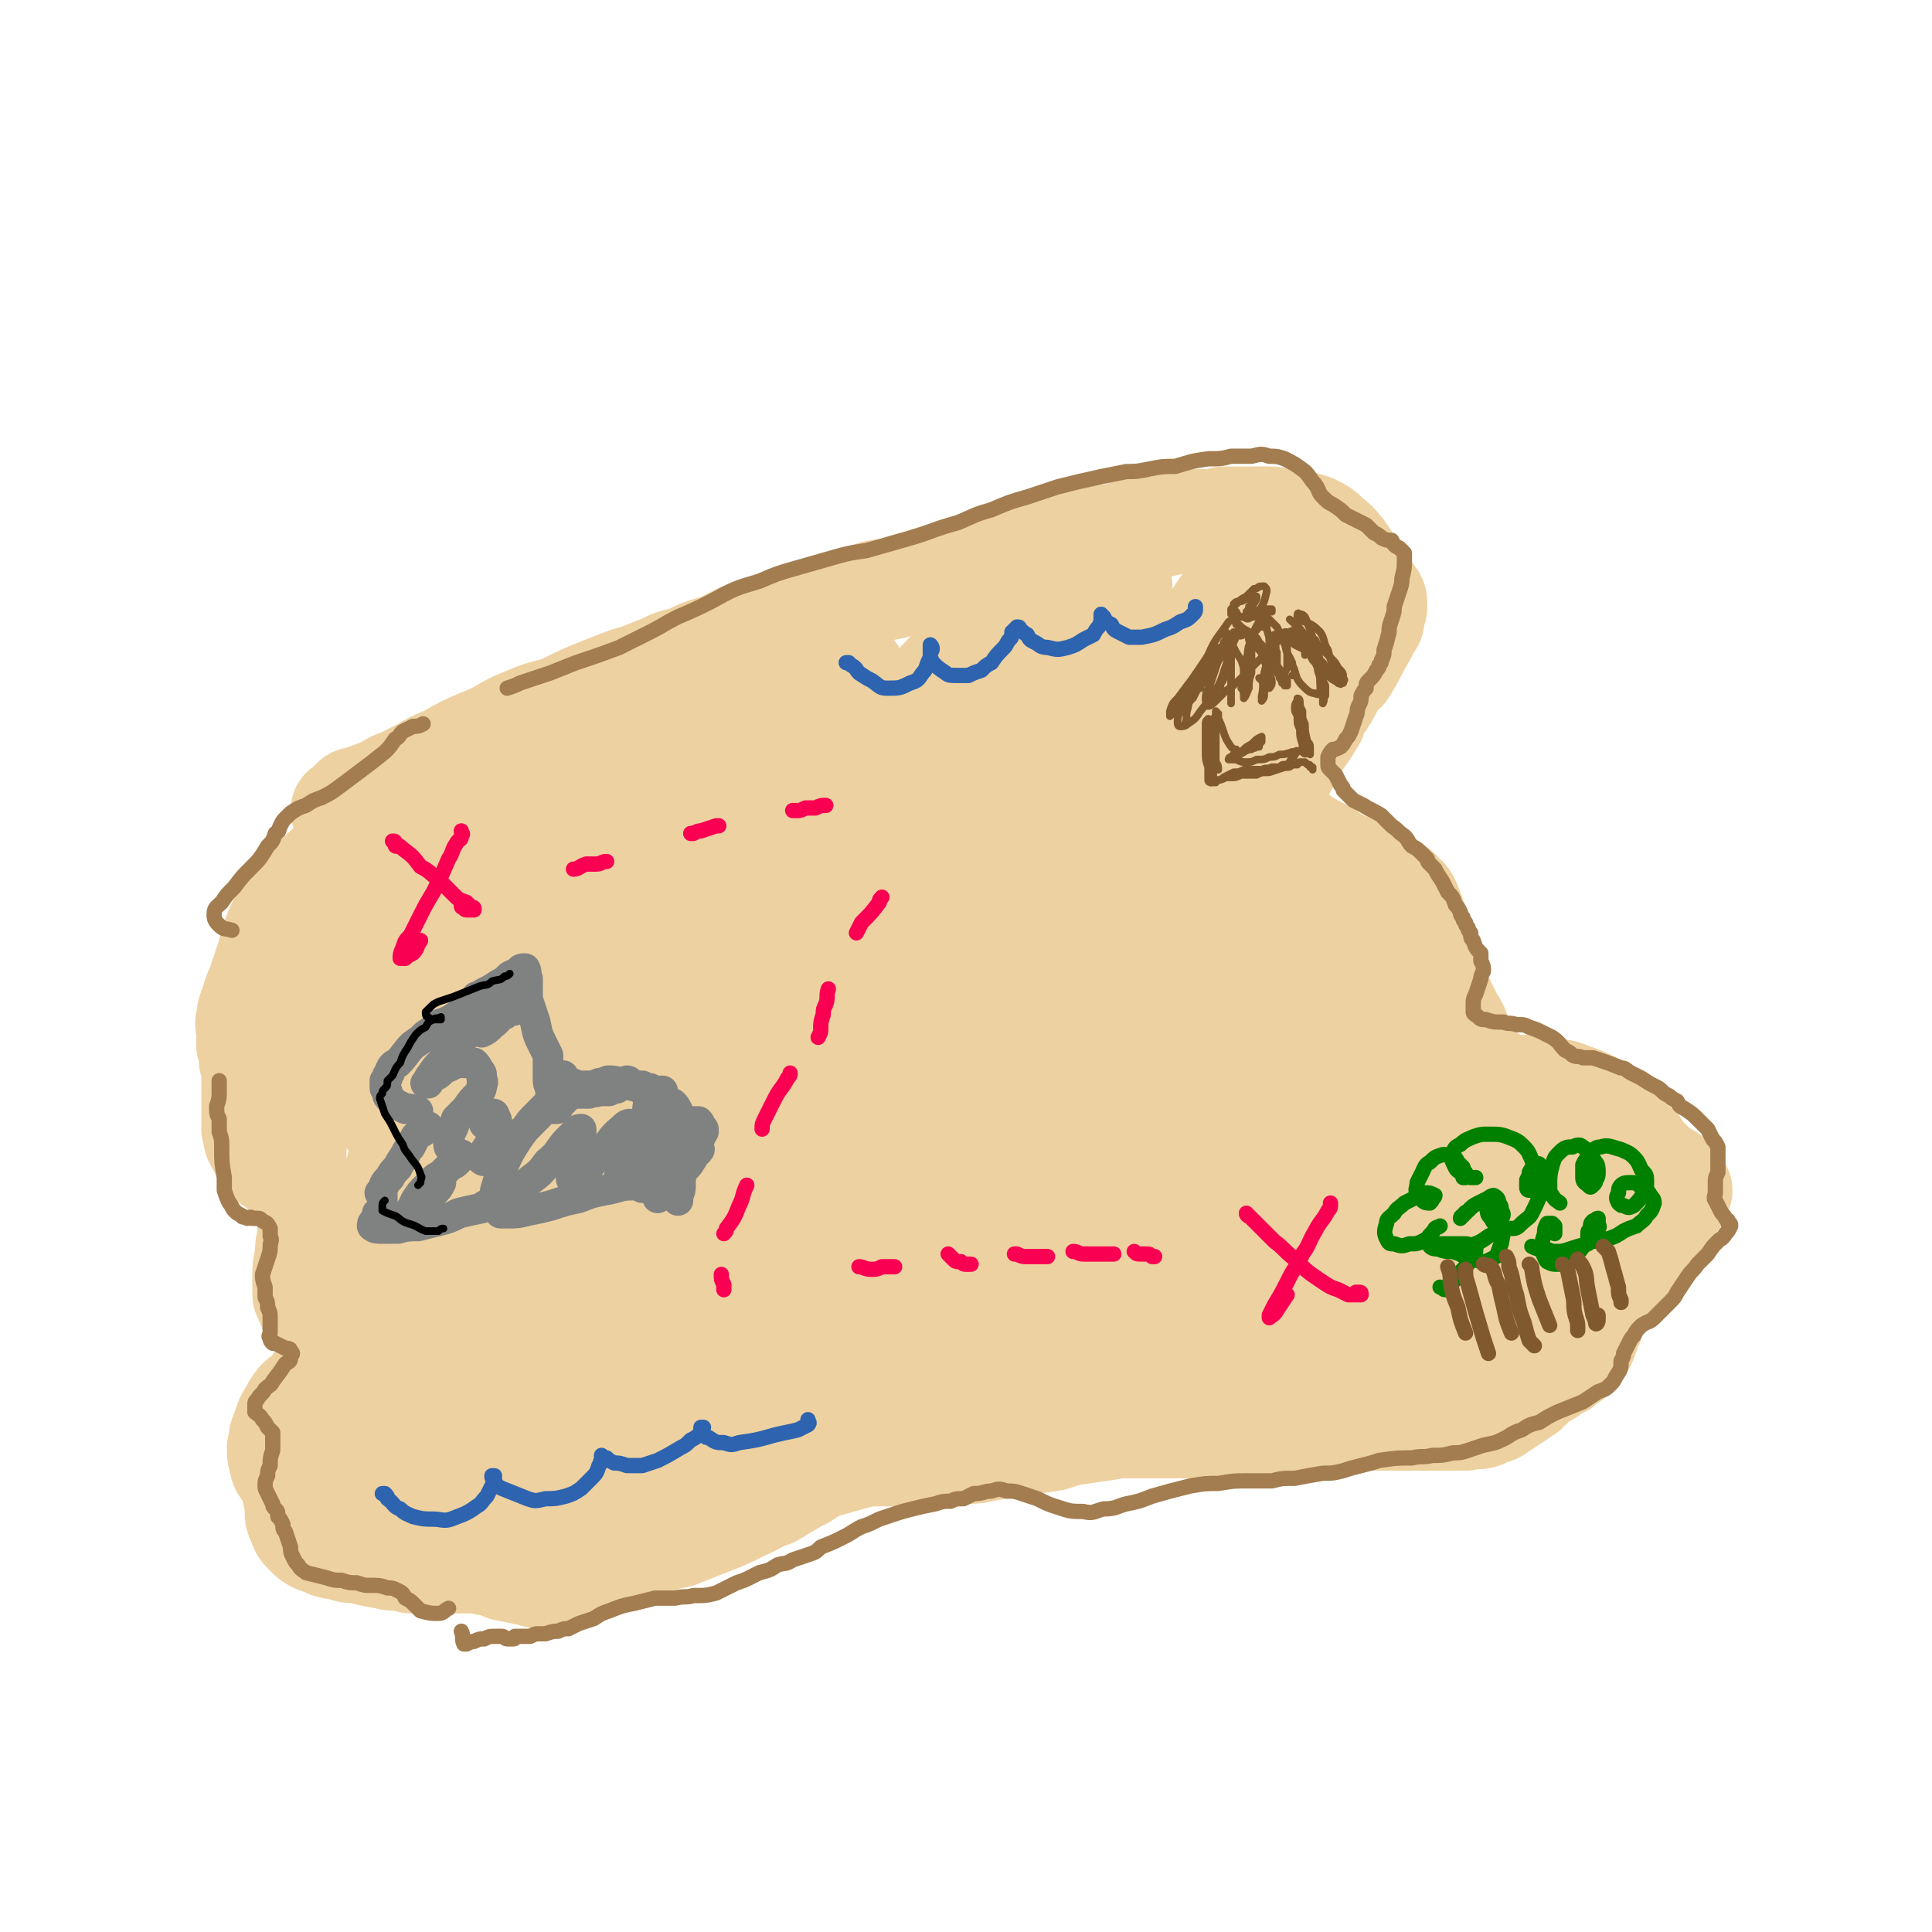 <svg viewBox='0 0 758 758' version='1.1' xmlns='http://www.w3.org/2000/svg' xmlns:xlink='http://www.w3.org/1999/xlink'><g fill='none' stroke='rgb(238,209,160)' stroke-width='40' stroke-linecap='round' stroke-linejoin='round'><path d='M138,319c0,0 0,0 0,0 0,0 0,0 0,0 -1,0 -1,1 -2,1 -1,0 -2,-1 -2,-2 0,-1 1,-1 2,-2 1,-1 1,-1 2,-2 1,-1 1,-1 3,-1 2,-1 2,-1 5,-2 2,-1 3,-1 5,-2 3,-2 3,-2 6,-3 4,-2 4,-2 8,-4 5,-3 5,-3 10,-5 7,-4 7,-4 14,-7 5,-2 5,-2 10,-5 4,-2 4,-2 9,-4 5,-2 5,-2 10,-3 7,-3 6,-3 13,-6 5,-2 5,-2 10,-4 5,-2 5,-2 9,-3 5,-2 5,-2 10,-4 4,-2 4,-2 9,-3 6,-3 6,-3 13,-5 4,-2 4,-2 8,-4 4,-1 4,-1 8,-2 4,-2 4,-2 8,-3 4,-1 4,-1 7,-3 6,-2 6,-2 12,-3 4,-2 4,-2 9,-3 4,-1 4,-1 9,-3 7,-1 7,-1 13,-3 4,-1 4,-1 7,-2 3,-1 3,-1 7,-2 3,0 3,0 6,-1 3,-1 3,-1 6,-2 5,-1 5,-1 10,-2 3,-1 3,-1 7,-2 4,-1 4,-1 8,-2 3,-1 3,-1 7,-2 3,0 3,0 7,-1 5,-1 5,-1 9,-2 3,-1 3,-1 7,-1 3,-1 3,-1 6,-2 3,0 3,0 6,-1 5,0 5,0 9,-1 4,-1 4,-1 8,-1 3,-1 3,-1 7,-1 3,0 3,0 7,-1 5,0 5,0 10,0 3,0 3,0 6,0 4,0 4,0 7,1 3,0 3,0 6,1 3,0 3,0 6,1 4,2 4,2 7,5 3,2 3,3 5,5 2,3 2,3 4,6 2,3 2,3 4,6 2,3 2,3 4,6 1,1 1,2 1,3 0,2 0,2 -1,4 0,3 0,3 -2,5 -1,3 -1,3 -3,6 -3,6 -3,6 -6,11 -3,3 -3,3 -5,6 -2,4 -2,4 -4,7 -2,3 -2,3 -3,6 -3,5 -3,5 -6,9 -2,3 -2,3 -3,6 -2,2 -2,2 -3,5 -2,3 -2,3 -3,6 -1,3 -1,3 -2,6 0,3 0,3 1,6 0,2 0,2 1,3 1,2 2,2 3,3 2,1 3,1 5,2 4,3 4,2 9,5 3,1 3,2 5,3 3,2 3,2 6,3 3,2 3,2 5,3 3,1 3,1 5,2 4,2 4,2 8,4 2,1 2,1 3,3 2,1 2,1 3,3 1,2 1,3 2,5 0,4 0,4 1,8 0,2 0,2 1,5 1,2 1,2 2,5 1,3 1,2 2,5 3,5 3,5 5,10 2,4 2,4 4,8 2,3 2,3 3,7 2,4 2,4 4,7 2,3 2,4 5,6 3,3 4,3 8,5 4,1 4,1 8,1 4,1 4,0 9,1 4,1 5,0 9,2 6,2 6,2 11,5 4,2 4,2 6,5 3,3 3,3 5,6 2,3 2,3 5,5 2,3 2,3 4,5 3,3 3,3 6,5 2,1 2,1 3,2 1,1 2,1 2,2 1,1 1,1 1,2 1,1 1,1 0,2 0,1 0,1 -1,2 0,1 0,1 -1,2 0,1 -1,1 -1,2 -1,2 -1,2 -2,4 -1,3 -1,3 -3,6 -1,2 -1,2 -3,4 -2,2 -2,2 -4,4 -2,2 -3,2 -5,4 -3,3 -3,3 -6,7 -1,2 -1,2 -3,5 -1,3 -1,3 -3,5 -1,3 -1,3 -2,6 -1,2 -1,2 -2,5 -1,3 -1,3 -3,5 -2,2 -2,2 -3,4 -2,1 -2,1 -4,3 -3,1 -3,1 -5,3 -5,3 -5,3 -9,7 -3,2 -3,2 -6,4 -3,2 -3,2 -6,4 -3,1 -3,1 -5,2 -3,1 -3,0 -7,1 -6,0 -6,0 -12,0 -5,0 -5,0 -11,0 -6,0 -6,0 -12,0 -7,0 -7,0 -13,1 -10,0 -10,0 -20,1 -6,0 -6,1 -12,1 -6,0 -6,0 -12,0 -12,0 -12,0 -25,0 -9,0 -9,0 -19,0 -6,1 -6,1 -13,2 -7,1 -7,1 -13,3 -13,2 -13,2 -26,4 -4,1 -4,1 -7,1 -6,0 -6,0 -12,1 -6,0 -6,0 -11,0 -6,0 -6,0 -11,0 -5,0 -5,0 -10,1 -7,2 -7,2 -14,4 -5,2 -4,3 -9,5 -5,3 -5,3 -10,6 -6,2 -6,3 -11,5 -8,4 -8,4 -16,7 -5,2 -5,2 -10,4 -5,1 -5,1 -10,3 -4,2 -4,2 -8,3 -5,2 -5,2 -9,3 -6,3 -6,3 -11,5 -4,1 -4,1 -7,2 -4,0 -4,0 -7,0 -3,0 -3,0 -6,-1 -5,-1 -5,-1 -10,-2 -2,-1 -2,-1 -5,-2 -2,0 -2,0 -5,-1 -3,0 -3,0 -6,0 -2,0 -3,0 -5,0 -5,0 -5,0 -10,0 -3,0 -3,0 -6,0 -3,-1 -3,-1 -6,-1 -3,0 -3,-1 -6,-1 -5,-1 -5,-1 -9,-2 -3,0 -3,0 -6,-1 -2,-1 -2,0 -5,-1 -2,-1 -2,-1 -5,-2 -2,-1 -2,-1 -4,-3 -2,-2 -2,-2 -3,-5 -1,-2 -1,-2 -1,-4 0,-2 0,-2 0,-4 0,-1 0,-1 -1,-3 0,-3 0,-3 -1,-5 -1,-2 -1,-1 -2,-3 -1,-2 -2,-2 -2,-4 -1,-3 -1,-3 -1,-6 1,-3 0,-4 2,-7 1,-5 2,-5 4,-9 2,-3 2,-3 5,-5 2,-2 2,-2 4,-5 1,-2 2,-1 3,-4 2,-2 2,-2 3,-5 1,-1 1,-1 1,-3 0,-2 0,-2 -1,-3 0,-2 0,-2 -1,-3 -1,-2 -1,-2 -3,-4 0,-1 -1,-1 -1,-2 -2,-1 -2,-1 -2,-2 -1,-2 -2,-2 -2,-4 -1,-1 -1,-2 -2,-4 0,-4 0,-4 0,-8 0,-3 0,-3 1,-7 0,-4 0,-4 1,-8 0,-4 0,-4 0,-7 0,-5 0,-5 -1,-10 0,-2 0,-2 -2,-4 -1,-2 -1,-1 -3,-3 -2,-1 -2,-1 -5,-2 -2,-2 -2,-2 -4,-3 -3,-3 -3,-3 -5,-7 -2,-3 -1,-3 -2,-6 0,-4 0,-4 0,-7 0,-3 0,-3 0,-7 0,-4 0,-4 0,-8 0,-3 0,-3 -1,-5 0,-3 0,-3 -1,-6 0,-2 0,-2 0,-5 0,-3 -1,-3 0,-5 0,-4 1,-4 2,-8 1,-3 1,-3 2,-5 1,-3 1,-3 2,-6 1,-3 1,-3 2,-6 1,-4 1,-4 2,-7 1,-3 1,-3 2,-5 2,-4 2,-4 4,-6 3,-4 3,-4 6,-7 3,-4 3,-4 6,-7 4,-4 4,-3 8,-7 2,-2 2,-2 4,-4 1,-1 1,-1 1,-2 1,-1 1,-1 1,-1 -1,-1 -1,-1 -1,-2 -1,0 -1,0 -1,0 1,-1 1,-1 1,-1 2,-2 2,-2 4,-3 4,-2 4,-3 8,-5 7,-4 7,-5 14,-8 8,-4 9,-4 17,-6 3,-1 3,-1 5,-1 1,0 2,0 2,1 0,0 0,0 -1,0 -1,0 -1,0 -2,0 -2,0 -2,0 -3,1 -2,0 -2,0 -4,1 -4,1 -4,1 -7,3 -3,1 -3,1 -5,3 -2,2 -3,2 -4,5 -3,4 -3,4 -5,9 -5,10 -5,10 -8,21 -3,9 -3,9 -5,19 -3,11 -3,11 -4,21 -2,9 -2,9 -3,19 0,5 0,6 0,11 0,0 0,0 0,0 -1,-2 -1,-2 -1,-3 1,-5 1,-5 2,-9 3,-8 3,-8 7,-15 6,-13 6,-13 12,-27 2,-5 2,-5 4,-11 0,-2 0,-4 -1,-4 -1,0 -2,2 -4,5 -4,6 -4,6 -8,14 -7,17 -8,17 -14,35 -3,10 -3,10 -4,19 0,3 1,6 3,5 3,-1 4,-4 7,-8 5,-8 5,-8 8,-16 6,-14 6,-14 9,-28 2,-8 2,-8 1,-15 0,-6 1,-9 -3,-11 -4,-1 -8,0 -13,4 -9,9 -8,11 -13,24 -7,16 -7,17 -10,34 -4,17 -4,17 -3,34 0,13 -1,15 5,25 5,8 9,10 18,11 5,1 7,-1 11,-6 6,-5 5,-6 9,-13 4,-9 4,-9 7,-19 5,-16 5,-16 8,-32 2,-10 2,-10 3,-20 1,-7 1,-8 1,-13 0,-1 -2,-1 -2,0 -4,9 -4,9 -6,19 -7,30 -7,30 -14,61 -5,24 -5,24 -9,47 -3,18 -3,18 -6,35 -1,7 -2,11 -2,14 0,1 1,-2 2,-4 3,-9 3,-9 5,-17 5,-14 5,-14 10,-28 6,-17 6,-17 12,-35 7,-19 7,-19 14,-38 10,-25 10,-25 20,-50 3,-9 4,-9 6,-19 0,-2 -1,-5 -2,-4 -5,4 -7,7 -11,15 -16,35 -16,35 -29,71 -10,31 -9,31 -17,63 -6,24 -6,24 -10,49 -2,9 -3,15 -2,18 0,2 2,-4 4,-9 9,-28 9,-28 19,-55 9,-27 9,-27 20,-54 11,-28 12,-28 23,-55 11,-24 11,-24 21,-49 9,-22 17,-33 17,-46 0,-5 -12,3 -19,11 -15,19 -14,20 -25,42 -14,30 -14,30 -25,60 -14,37 -12,37 -23,75 -1,4 -2,10 -1,9 3,-4 5,-10 9,-19 9,-20 9,-20 18,-40 16,-36 17,-35 33,-72 9,-19 9,-19 16,-40 5,-14 6,-14 8,-29 1,-7 2,-11 -2,-15 -3,-3 -7,-3 -11,1 -17,14 -17,16 -30,34 -13,19 -12,20 -21,40 -9,20 -9,20 -14,41 -4,13 -6,15 -5,28 1,5 4,9 8,9 6,0 7,-4 12,-9 9,-8 8,-9 15,-18 10,-13 10,-13 19,-27 10,-16 10,-16 20,-33 15,-26 15,-26 29,-52 7,-14 7,-15 14,-29 3,-7 7,-19 4,-15 -15,18 -24,28 -41,59 -17,29 -16,30 -28,62 -13,32 -13,33 -23,66 -6,21 -7,21 -11,42 -1,4 -1,10 1,8 9,-10 10,-16 20,-32 13,-19 12,-19 24,-38 15,-23 15,-23 30,-46 15,-23 16,-23 31,-45 18,-28 18,-27 35,-55 5,-9 8,-13 9,-18 1,-2 -4,0 -7,3 -12,15 -13,15 -23,32 -28,46 -28,46 -52,93 -16,33 -15,34 -28,68 -10,24 -11,29 -17,48 -1,2 3,-3 4,-6 18,-33 16,-34 34,-67 15,-28 16,-28 33,-54 29,-45 30,-44 60,-89 8,-12 16,-19 15,-24 -1,-4 -11,1 -19,8 -15,14 -14,16 -26,33 -16,22 -17,22 -30,46 -19,37 -19,37 -34,76 -6,15 -7,19 -7,33 1,3 6,4 10,2 13,-10 13,-13 25,-27 29,-34 29,-35 58,-70 22,-27 22,-26 44,-53 18,-23 18,-23 36,-46 12,-15 13,-15 22,-31 3,-5 6,-13 3,-12 -13,6 -20,12 -35,28 -22,22 -22,23 -40,48 -21,29 -21,30 -38,61 -16,29 -16,29 -28,60 -9,24 -18,49 -13,50 7,2 20,-20 38,-43 20,-26 18,-27 37,-53 20,-28 20,-28 41,-56 23,-32 24,-32 46,-65 8,-11 12,-14 14,-24 0,-4 -6,-8 -10,-5 -16,14 -18,18 -30,40 -27,51 -26,52 -48,106 -8,21 -8,22 -12,44 -1,7 -2,16 1,13 12,-9 15,-18 29,-37 16,-22 16,-22 32,-44 16,-22 16,-22 33,-44 14,-18 15,-17 27,-36 13,-19 17,-26 24,-38 2,-3 -3,4 -6,8 -8,12 -8,12 -15,24 -16,29 -16,29 -31,59 -9,20 -9,21 -17,41 -5,12 -5,13 -9,25 0,1 1,3 2,2 5,-8 5,-9 10,-18 14,-26 14,-26 27,-51 10,-18 10,-17 20,-35 7,-15 8,-15 15,-30 4,-9 4,-9 8,-19 2,-4 4,-10 3,-8 -9,14 -13,20 -24,41 -9,18 -9,19 -17,37 -9,20 -9,20 -17,41 -7,19 -8,20 -13,39 0,1 2,2 3,1 5,-6 5,-7 9,-15 8,-13 8,-13 16,-27 14,-24 14,-24 28,-49 8,-14 8,-14 16,-29 6,-10 6,-10 11,-20 2,-3 3,-7 3,-7 -2,0 -5,4 -7,8 -21,38 -22,38 -41,78 -9,17 -8,17 -14,36 -5,12 -6,13 -8,26 0,2 2,6 3,5 4,-3 4,-7 7,-14 5,-11 5,-11 9,-23 5,-12 5,-12 9,-25 4,-13 4,-13 8,-25 5,-16 5,-16 9,-32 2,-6 2,-6 4,-13 1,-2 2,-4 2,-5 0,0 -1,1 -1,3 -6,12 -6,12 -11,25 -8,16 -8,16 -15,33 -8,20 -8,20 -16,40 -7,19 -7,19 -14,38 -5,13 -5,13 -10,26 -2,3 -4,8 -4,7 1,-3 4,-8 7,-15 6,-13 7,-13 12,-26 9,-22 11,-22 17,-44 3,-11 3,-12 1,-23 -1,-8 -1,-10 -8,-14 -7,-4 -10,-5 -19,-1 -18,6 -20,6 -34,19 -38,36 -37,38 -70,79 -24,31 -22,32 -43,65 -16,26 -13,29 -31,53 -5,8 -14,15 -15,12 -2,-4 5,-13 10,-25 6,-15 7,-15 13,-30 7,-13 8,-13 13,-27 8,-22 9,-23 12,-44 1,-5 -1,-7 -5,-8 -5,-1 -7,-1 -12,2 -10,6 -12,6 -18,16 -31,51 -30,52 -57,107 -10,19 -8,20 -16,41 -1,3 -2,8 -1,6 8,-14 9,-20 20,-40 9,-16 9,-16 19,-32 9,-14 10,-14 19,-27 7,-9 8,-9 14,-19 5,-7 6,-7 9,-16 0,-2 0,-3 -2,-5 -3,-2 -4,-2 -8,-1 -7,0 -8,0 -14,4 -15,12 -16,12 -29,28 -13,17 -12,17 -22,37 -12,21 -11,22 -20,44 -6,18 -7,19 -10,37 -2,7 -3,15 1,14 7,-4 11,-12 21,-24 13,-16 12,-17 24,-33 14,-18 14,-18 29,-35 14,-17 14,-17 29,-33 18,-19 18,-19 37,-38 5,-4 5,-4 9,-9 9,-9 9,-9 18,-18 0,-1 1,-2 0,-2 -4,4 -5,5 -10,10 -16,20 -16,20 -31,41 -14,20 -14,20 -25,42 -13,22 -13,22 -23,46 -8,19 -9,19 -14,39 -3,13 -4,20 -1,26 2,3 6,-3 11,-8 10,-11 9,-11 19,-23 13,-17 13,-17 25,-34 15,-19 15,-19 29,-39 23,-30 23,-30 45,-62 14,-19 14,-18 27,-38 8,-13 9,-12 16,-26 3,-6 7,-10 4,-12 -2,-3 -8,-1 -14,3 -25,22 -25,23 -47,49 -15,19 -15,19 -27,40 -11,21 -13,21 -20,44 -7,22 -8,26 -7,47 0,5 5,6 9,6 10,-2 11,-5 19,-12 13,-10 13,-10 25,-22 21,-20 21,-20 41,-41 13,-13 13,-13 25,-28 10,-13 11,-13 20,-27 8,-11 8,-11 14,-24 4,-9 10,-16 5,-19 -8,-4 -18,-2 -31,6 -17,12 -15,16 -28,34 -17,22 -19,21 -30,47 -19,45 -22,55 -30,93 -1,5 8,-2 12,-7 31,-36 29,-38 58,-76 26,-34 26,-34 54,-68 14,-17 14,-17 28,-34 8,-10 9,-10 16,-21 2,-4 5,-9 3,-9 -5,1 -9,5 -17,11 -6,5 -6,5 -10,11 -21,29 -21,28 -39,58 -15,25 -14,25 -26,51 -9,21 -10,22 -17,44 -4,12 -8,28 -4,24 11,-12 17,-28 34,-56 14,-24 14,-24 28,-47 22,-34 22,-34 44,-66 11,-16 11,-16 22,-31 6,-8 9,-10 11,-15 0,-1 -3,1 -5,3 -10,10 -10,10 -18,21 -22,31 -22,31 -40,64 -14,24 -13,24 -23,50 -8,18 -8,19 -13,38 -2,7 -4,15 -1,14 5,-1 9,-9 17,-18 11,-14 10,-15 20,-29 12,-16 12,-16 23,-32 10,-15 10,-15 19,-30 7,-11 8,-11 13,-24 4,-9 6,-15 4,-20 -1,-2 -6,2 -11,6 -11,10 -11,11 -21,23 -13,18 -14,18 -24,37 -17,31 -17,31 -30,64 -5,12 -6,15 -6,26 0,3 4,3 6,2 10,-7 9,-9 18,-19 20,-25 20,-25 40,-50 13,-17 14,-17 27,-35 10,-14 11,-13 19,-28 9,-16 14,-26 13,-34 0,-4 -10,3 -16,10 -13,13 -12,14 -22,29 -13,21 -13,21 -24,42 -11,22 -12,22 -19,46 -8,22 -8,23 -11,45 0,4 2,7 5,7 4,-1 5,-3 9,-8 9,-8 9,-9 16,-18 10,-14 10,-14 20,-28 16,-23 16,-23 31,-46 9,-13 9,-13 16,-26 5,-8 6,-9 9,-17 0,-1 -2,-2 -3,-1 -24,33 -26,34 -47,70 -11,17 -10,18 -17,38 -5,12 -5,13 -7,25 -1,4 0,9 2,8 7,-3 9,-8 17,-16 10,-12 9,-13 19,-25 9,-13 9,-13 19,-26 7,-12 8,-12 15,-24 6,-10 7,-12 10,-22 1,-1 -2,-2 -3,-1 -7,6 -7,7 -13,14 -9,13 -9,13 -17,27 -9,15 -9,15 -16,31 -7,16 -8,17 -12,34 -1,4 0,7 2,7 4,0 6,-3 11,-6 8,-8 8,-8 16,-16 14,-16 14,-16 27,-32 8,-10 8,-9 15,-19 5,-8 6,-8 10,-16 2,-4 3,-6 3,-10 0,-1 -3,-2 -4,-1 -10,9 -11,10 -19,21 -8,12 -8,12 -15,25 -6,12 -7,12 -11,25 -3,8 -6,10 -4,17 1,4 4,6 8,6 7,-1 8,-4 13,-9 10,-8 9,-9 18,-18 9,-10 9,-10 18,-21 7,-8 7,-8 14,-18 5,-8 6,-9 9,-18 1,-2 0,-5 -2,-4 -4,1 -6,2 -10,7 -9,9 -9,9 -17,20 -13,20 -13,20 -24,41 -6,11 -6,12 -9,24 -1,6 -3,8 -1,13 1,2 4,3 6,1 7,-3 7,-5 13,-11 14,-14 14,-15 27,-30 8,-10 8,-10 15,-20 5,-8 5,-8 9,-17 2,-4 5,-8 3,-8 -1,-1 -5,2 -8,5 -8,7 -7,8 -13,16 -7,9 -7,9 -12,19 -5,8 -5,8 -9,16 -2,5 -4,7 -3,11 1,2 4,3 7,2 5,-2 5,-4 10,-9 7,-7 7,-7 13,-14 6,-7 6,-7 11,-15 5,-6 5,-8 8,-13 0,-1 -1,0 -2,0 -2,4 -2,4 -5,9 -4,6 -4,6 -7,13 -4,9 -4,9 -7,17 -1,3 -2,4 -1,6 0,1 1,1 2,1 3,-3 3,-3 5,-6 4,-5 4,-5 7,-11 3,-9 4,-9 5,-18 1,-5 1,-6 -1,-10 -2,-4 -3,-5 -8,-6 -7,-2 -7,-1 -15,0 -11,2 -11,2 -21,6 -21,8 -21,8 -41,17 -16,7 -16,8 -31,15 -14,7 -14,7 -29,14 -12,6 -12,7 -25,12 -12,5 -12,6 -25,10 -2,1 -3,1 -5,0 -2,-1 -3,-2 -3,-4 0,-4 2,-4 4,-7 6,-5 6,-5 13,-9 3,-2 3,-2 6,-3 1,0 2,0 1,0 -3,2 -3,2 -7,4 -8,3 -8,4 -16,7 -18,6 -18,6 -37,12 -14,5 -14,5 -29,9 -16,4 -16,4 -31,8 -16,5 -16,5 -32,10 -21,7 -21,8 -42,16 -11,4 -10,5 -21,9 -6,3 -6,3 -12,5 -2,1 -4,2 -4,2 -1,0 1,-1 2,-2 8,-6 8,-6 15,-12 7,-6 7,-6 14,-12 6,-6 6,-5 11,-11 3,-4 5,-5 5,-8 0,-2 -3,-4 -6,-3 -7,1 -7,2 -14,5 -9,5 -9,6 -17,11 -8,6 -8,6 -16,11 -5,4 -5,4 -10,7 -1,1 -3,2 -2,2 1,0 2,-2 5,-4 4,-3 4,-3 8,-7 5,-5 5,-5 9,-10 5,-6 5,-6 8,-12 1,-1 1,-3 0,-4 -1,0 -2,0 -4,1 -5,3 -5,3 -9,6 -6,5 -6,5 -12,10 -7,8 -7,8 -15,16 -3,4 -3,4 -8,7 -3,3 -3,3 -6,5 -1,1 -3,2 -3,1 0,-1 1,-2 3,-4 13,-15 13,-14 26,-29 7,-8 7,-9 14,-17 '/></g>
<g fill='none' stroke='rgb(163,125,79)' stroke-width='6' stroke-linecap='round' stroke-linejoin='round'><path d='M176,631c0,0 0,0 0,0 0,0 0,0 0,0 -2,1 -2,2 -4,2 -3,0 -3,0 -7,-1 -1,-1 -1,-1 -3,-3 -1,-1 -1,-1 -3,-2 -1,-2 -1,-2 -3,-3 -2,-1 -2,-1 -4,-1 -3,-1 -3,-1 -7,-1 -2,0 -2,0 -5,-1 -3,0 -3,0 -6,-1 -3,0 -3,0 -6,-1 -4,-1 -4,-1 -8,-2 -1,-1 -2,-1 -3,-3 -1,-1 -1,-1 -2,-3 -1,-2 -1,-2 -1,-4 -1,-3 -1,-3 -2,-6 -1,-1 -1,-1 -1,-3 -1,-2 -1,-2 -2,-3 0,-2 0,-2 -1,-3 -1,-1 -1,-1 -1,-2 -1,-2 -1,-2 -2,-4 -1,-2 -1,-2 -1,-3 0,-2 0,-2 1,-4 0,-2 0,-2 1,-4 0,-3 0,-3 1,-6 0,-2 0,-2 0,-4 0,-1 0,-1 0,-3 -1,-1 -1,-1 -2,-2 -1,-2 -1,-2 -2,-3 -1,-2 -2,-2 -3,-3 0,-1 0,-2 0,-3 0,-1 0,-1 1,-2 1,-2 2,-2 3,-4 2,-2 2,-1 3,-3 3,-4 3,-4 5,-7 2,-1 2,-1 2,-3 1,-1 1,-1 0,-2 0,-1 -1,-1 -2,-1 -2,-1 -2,-1 -4,-2 -1,0 -1,0 -1,0 -1,-1 -1,-1 -1,-2 -1,-1 0,-1 0,-2 0,-3 0,-3 0,-5 0,-3 0,-3 -1,-5 0,-2 0,-2 -1,-4 0,-2 0,-2 0,-4 -1,-3 -1,-3 -1,-5 1,-3 1,-3 2,-6 1,-3 1,-3 1,-5 0,-2 1,-2 0,-4 0,-1 0,-1 0,-3 -1,-2 -1,-2 -3,-3 -1,-1 -1,-1 -2,-1 -1,0 -1,0 -2,0 -1,-1 -1,0 -2,0 -1,-1 -2,0 -2,-1 -2,-1 -2,-1 -3,-2 -1,-1 -1,-2 -2,-3 -1,-2 -1,-2 -2,-5 0,-2 0,-3 0,-5 -1,-6 -1,-6 -1,-11 0,-4 0,-4 -1,-7 0,-2 0,-2 0,-5 -1,-2 -1,-2 -1,-5 1,-3 1,-3 1,-6 0,-2 0,-2 0,-4 '/><path d='M91,365c0,0 0,0 0,0 0,0 0,0 0,0 -3,-1 -3,0 -5,-2 -1,-1 -2,-2 -2,-4 0,-3 1,-3 3,-5 2,-3 2,-3 5,-6 3,-4 3,-4 6,-7 4,-4 4,-4 7,-9 2,-2 2,-2 3,-5 2,-1 1,-1 2,-3 1,-2 1,-2 2,-3 1,-1 1,-1 2,-2 3,-2 3,-2 6,-3 3,-2 3,-2 6,-3 4,-2 4,-2 8,-5 4,-3 4,-3 8,-6 4,-3 4,-3 9,-7 2,-2 2,-2 4,-5 2,-1 1,-1 3,-3 2,-1 2,-1 4,-2 2,0 2,0 4,-1 '/><path d='M199,270c0,0 0,0 0,0 3,-1 3,-1 5,-2 6,-2 6,-2 12,-4 5,-2 5,-2 10,-4 9,-3 9,-3 17,-6 6,-3 6,-3 12,-6 6,-3 5,-3 11,-6 7,-3 7,-3 13,-6 9,-5 9,-5 19,-8 7,-3 7,-3 14,-5 7,-2 7,-2 14,-4 7,-2 7,-2 14,-3 7,-2 7,-2 14,-4 11,-3 11,-4 22,-7 7,-3 6,-3 13,-5 7,-3 7,-3 14,-5 6,-2 6,-2 12,-4 8,-2 8,-2 17,-4 5,-1 5,-1 10,-2 4,0 4,0 9,-1 5,-1 5,-1 10,-1 7,-2 6,-2 13,-3 5,0 5,0 9,-1 4,0 4,0 8,0 4,-1 4,-1 7,0 3,0 3,0 6,1 4,2 4,2 8,5 2,2 2,3 4,5 2,3 1,3 3,5 2,2 2,2 4,3 3,2 3,2 5,4 2,1 2,1 4,2 2,1 2,1 4,2 1,1 1,1 3,3 2,1 2,1 3,2 2,1 2,1 4,1 1,2 1,2 3,3 1,1 1,1 2,2 0,1 0,1 0,3 0,3 0,3 -1,7 0,2 0,2 -1,5 -1,3 -1,3 -2,6 0,2 0,2 -1,5 -1,3 -1,3 -1,5 -1,4 -1,4 -2,7 0,2 0,2 -1,4 0,1 0,1 -1,2 0,1 0,1 -1,2 -1,2 -1,2 -3,4 -1,1 -1,1 -1,3 -1,1 -1,1 -2,3 0,2 0,2 -1,4 -1,2 0,2 -1,4 -1,3 -1,3 -2,6 -1,2 -1,2 -2,3 -1,2 -1,2 -2,3 -2,1 -2,1 -3,1 -1,1 -1,1 -2,3 0,0 0,0 0,1 0,1 0,1 0,2 0,1 0,1 1,2 1,1 1,1 2,2 1,2 1,2 2,4 1,1 1,1 1,2 1,1 1,1 2,2 1,1 1,1 2,2 2,1 2,1 4,2 3,2 4,2 7,4 2,2 2,2 4,4 3,2 2,2 5,4 2,2 1,2 3,4 2,1 2,1 4,3 1,1 1,1 2,2 0,1 0,1 1,2 1,1 1,1 2,2 1,2 1,2 3,5 1,2 1,2 2,4 2,2 2,2 3,5 1,1 1,1 2,3 0,1 0,1 1,2 0,1 0,1 1,2 0,1 0,1 1,2 0,1 0,1 1,2 0,2 0,2 1,3 1,3 1,3 3,5 0,2 0,2 0,3 1,2 1,2 1,4 -1,2 -1,2 -1,3 -1,3 -1,3 -2,6 -1,2 -1,2 -1,4 0,2 0,2 0,3 0,1 1,1 2,2 1,1 1,1 3,1 3,1 3,1 7,1 2,1 2,0 5,1 3,0 3,0 5,1 3,1 3,1 5,2 2,1 2,1 4,2 3,2 3,3 5,5 2,1 2,1 3,2 2,1 2,0 4,1 2,0 2,0 4,0 6,2 6,2 11,4 2,0 2,1 4,2 2,1 2,1 4,2 3,2 3,2 5,3 2,1 2,1 3,2 1,1 1,1 3,2 1,1 1,1 3,2 1,2 1,2 3,3 3,2 3,2 5,4 2,2 2,2 4,4 1,2 1,2 2,4 1,1 1,1 2,3 0,3 0,3 0,6 0,2 0,2 0,4 -1,2 -1,2 -1,4 0,2 0,2 0,4 0,1 -1,2 0,3 1,2 1,2 2,4 1,2 1,1 2,3 1,1 1,0 1,2 1,0 1,0 1,1 -1,2 -1,2 -2,3 -1,2 -2,2 -3,3 -2,2 -2,2 -4,5 -2,2 -2,2 -4,4 -2,3 -2,2 -4,5 -2,3 -2,3 -4,6 -1,2 -1,2 -3,4 -1,1 -1,1 -3,3 -1,1 -1,1 -3,3 -2,2 -2,1 -5,3 -2,2 -2,2 -3,4 -1,1 -1,1 -2,3 -1,2 -1,2 -2,4 0,1 0,1 -1,3 0,3 0,3 -2,6 -1,2 -1,2 -2,3 -2,2 -2,2 -5,3 -3,2 -3,2 -6,4 -5,2 -5,2 -10,4 -4,2 -4,2 -7,4 -4,1 -4,1 -7,3 -3,1 -3,1 -6,3 -4,2 -4,2 -9,3 -3,1 -3,1 -6,2 -3,1 -3,1 -6,1 -4,1 -4,1 -8,1 -4,1 -4,0 -8,1 -6,0 -6,0 -13,1 -3,1 -3,1 -7,2 -4,1 -4,1 -7,2 -4,1 -4,1 -8,1 -6,1 -6,1 -11,2 -5,0 -5,0 -9,1 -5,0 -5,0 -10,0 -5,0 -5,0 -11,1 -5,0 -5,0 -11,1 -8,2 -8,2 -15,4 -5,2 -5,2 -10,3 -4,1 -4,2 -9,2 -4,1 -4,2 -8,1 -5,0 -5,0 -11,-2 -3,-1 -3,-1 -7,-3 -3,-1 -3,-1 -6,-2 -3,-1 -3,-1 -6,-1 -3,-1 -3,-1 -6,0 -3,0 -3,1 -7,1 -2,1 -2,1 -4,2 -3,0 -3,0 -5,1 -3,0 -3,0 -6,1 -5,1 -5,1 -9,2 -4,1 -4,1 -7,2 -3,1 -3,1 -6,2 -4,2 -4,2 -7,3 -4,2 -3,2 -7,4 -4,2 -4,2 -9,4 -2,2 -2,2 -5,3 -3,1 -3,1 -6,2 -3,2 -3,1 -6,2 -3,2 -3,2 -7,3 -2,1 -2,1 -4,2 -2,1 -2,1 -5,2 -2,1 -2,1 -4,2 -2,1 -2,1 -4,2 -4,1 -4,1 -9,1 -3,1 -3,0 -7,1 -4,0 -4,0 -8,0 -4,1 -4,1 -8,2 -5,1 -5,1 -10,3 -3,1 -3,1 -6,3 -3,1 -3,1 -6,2 -2,1 -2,1 -4,2 -2,0 -2,0 -4,1 -2,0 -2,0 -5,1 -1,0 -1,0 -3,0 -1,0 -1,0 -3,1 -1,0 -1,0 -2,0 -2,0 -2,0 -4,0 0,1 0,1 -1,1 -1,0 -1,0 -2,0 -1,0 -1,-1 -2,-1 -1,0 -1,0 -3,0 -2,0 -2,0 -4,1 -2,0 -2,0 -4,1 -1,0 -1,0 -3,1 0,0 -1,0 -1,0 -1,-2 0,-3 -1,-5 '/></g>
<g fill='none' stroke='rgb(249,0,82)' stroke-width='6' stroke-linecap='round' stroke-linejoin='round'><path d='M491,478c0,0 0,0 0,0 0,0 0,0 0,0 -1,-1 -2,-1 -2,-2 0,0 1,1 1,1 2,2 2,2 4,4 3,3 3,3 6,6 4,3 3,3 8,7 5,5 5,5 11,9 3,2 3,2 6,3 2,1 2,1 4,2 2,0 2,0 3,0 1,0 1,0 2,0 0,0 0,0 0,0 0,-1 0,-1 -1,-1 0,0 0,0 -1,0 '/><path d='M522,472c0,0 0,0 0,0 0,2 0,2 -1,3 -2,4 -3,4 -5,8 -3,5 -2,5 -5,9 -2,5 -3,5 -5,9 -3,6 -3,6 -6,11 -1,2 -1,2 -2,4 0,0 0,1 0,1 1,-1 2,-1 3,-3 2,-3 2,-3 4,-6 '/><path d='M156,332c0,0 0,0 0,0 -1,0 -1,0 -1,-1 0,0 -1,-1 -1,-1 1,0 1,0 1,1 2,1 2,1 3,2 4,3 4,3 7,7 4,2 4,3 7,5 3,3 3,3 6,6 2,2 2,2 5,3 1,1 1,1 2,2 1,0 1,0 1,1 0,0 -1,0 -1,0 -1,0 -1,0 -2,0 0,0 -1,0 -1,-1 -1,0 -1,0 -1,-1 '/><path d='M181,326c0,0 0,0 0,0 0,0 0,0 0,0 0,1 1,1 0,2 0,2 -1,1 -2,3 -2,3 -1,3 -3,6 -3,7 -3,7 -6,13 -3,5 -3,5 -5,9 -2,4 -2,4 -4,8 -2,2 -2,2 -3,5 -1,2 -1,3 -1,4 0,0 1,0 2,0 1,-1 1,-1 3,-2 2,-2 1,-2 3,-5 '/><path d='M225,341c0,0 0,0 0,0 0,0 0,0 0,0 2,0 2,-1 5,-2 2,0 2,0 4,0 2,0 2,-1 4,-1 '/><path d='M271,327c0,0 0,0 0,0 0,0 0,0 1,0 2,-1 2,-1 3,-1 3,-1 3,-1 6,-2 1,0 1,0 1,0 '/><path d='M311,318c0,0 0,0 0,0 1,0 1,0 2,0 1,0 1,0 3,-1 2,0 2,0 4,0 2,-1 2,-1 4,-1 '/><path d='M346,352c0,0 0,0 0,0 -1,1 -1,1 -1,2 -3,4 -3,4 -7,8 -1,2 -1,2 -2,4 '/><path d='M325,388c0,0 0,0 0,0 0,0 0,0 0,0 -1,3 0,3 -1,6 -1,2 -1,2 -1,4 -1,3 -1,3 -1,6 0,1 0,1 -1,3 '/><path d='M310,421c0,0 0,0 0,0 0,1 0,1 -1,2 -2,4 -3,4 -5,8 -2,4 -2,4 -4,8 -1,2 -1,2 -1,4 '/><path d='M293,465c0,0 0,0 0,0 0,0 0,0 0,0 -2,4 -1,4 -3,8 -2,5 -2,5 -5,9 0,1 0,1 -1,2 '/><path d='M283,500c0,0 0,0 0,0 0,0 0,0 0,0 0,2 0,2 1,4 0,1 0,1 0,2 0,0 0,0 0,0 '/><path d='M337,497c0,0 0,0 0,0 0,0 0,0 0,0 2,0 2,1 5,1 2,0 2,0 4,-1 2,0 2,0 5,0 '/><path d='M372,492c0,0 0,0 0,0 1,1 1,1 2,2 1,1 1,1 3,1 1,1 1,1 2,1 1,0 1,0 2,0 '/><path d='M398,492c0,0 0,0 0,0 1,0 1,0 1,0 2,1 2,1 4,1 2,0 2,0 3,0 2,0 2,0 4,0 1,0 1,0 1,0 '/><path d='M421,491c0,0 0,0 0,0 2,0 2,1 4,1 2,0 2,0 4,0 2,0 2,0 4,0 2,0 2,0 4,0 '/><path d='M445,491c0,0 0,0 0,0 1,1 1,1 3,1 1,0 1,0 2,0 1,0 1,0 2,1 1,0 1,0 1,0 '/></g>
<g fill='none' stroke='rgb(45,99,175)' stroke-width='6' stroke-linecap='round' stroke-linejoin='round'><path d='M333,260c0,0 0,0 0,0 0,0 0,0 0,0 0,0 -1,0 -1,0 1,0 1,0 2,1 2,1 2,2 3,3 3,2 3,2 5,3 3,2 3,3 6,3 5,0 5,0 9,-2 3,-1 3,-1 5,-4 1,-1 1,-1 2,-4 1,-2 1,-2 1,-4 1,-1 1,-2 0,-3 0,0 0,0 0,1 0,1 0,1 0,2 0,2 0,2 1,4 2,2 2,2 5,4 1,1 2,1 4,1 2,0 2,0 5,0 2,-1 2,-1 5,-2 2,-2 2,-2 4,-3 2,-3 2,-3 5,-6 1,-1 1,-2 2,-3 1,-1 1,-1 1,-3 1,-1 1,-1 1,-1 1,-1 1,-1 1,-1 1,0 1,0 1,1 2,1 1,1 3,2 1,2 1,2 3,3 2,1 2,2 5,2 4,1 4,1 8,0 3,-1 3,-1 6,-3 2,-1 2,-1 4,-2 1,-2 1,-2 2,-3 1,-2 1,-2 1,-4 0,0 0,0 0,-1 0,0 0,0 0,0 0,0 0,0 0,0 0,1 0,1 1,1 1,2 1,2 3,3 1,2 1,2 3,3 2,1 2,1 4,2 3,0 3,0 5,0 5,-1 5,-1 9,-3 3,-1 3,-1 6,-3 3,-1 3,-1 5,-3 1,-1 1,-1 1,-2 0,-1 0,-1 0,-1 '/><path d='M150,586c0,0 0,0 0,0 1,0 1,0 1,0 1,1 1,1 1,2 3,2 2,3 5,4 2,2 3,2 5,3 4,1 4,1 8,1 3,0 4,1 7,0 5,-2 6,-2 10,-5 2,-1 2,-2 4,-4 1,-2 1,-2 2,-4 1,-1 1,-1 1,-2 0,-1 0,-1 0,-2 -1,0 -1,0 -1,0 0,0 0,0 0,0 0,1 0,1 1,2 1,2 1,2 3,3 5,2 5,2 10,4 3,1 3,1 7,0 4,0 4,0 8,-1 3,-1 3,-1 6,-3 2,-2 2,-2 4,-4 2,-2 2,-2 3,-5 1,-1 0,-1 1,-2 0,-1 0,-1 0,-1 0,-1 0,-1 0,-1 1,1 1,1 2,1 1,1 1,1 3,2 2,0 2,0 5,1 3,0 3,0 6,0 3,-1 3,-1 6,-2 4,-2 4,-2 9,-5 2,-1 2,-1 4,-3 2,-1 2,-1 3,-2 1,-1 1,-1 1,-2 1,-1 1,-1 1,-1 0,0 -1,0 -1,0 0,1 0,1 0,1 0,1 0,1 1,2 1,1 1,1 2,1 3,2 3,2 6,2 3,1 3,1 6,0 7,-1 7,-1 14,-3 4,-1 5,-1 9,-2 2,-1 2,-1 4,-2 1,-1 0,-1 0,-2 '/></g>
<g fill='none' stroke='rgb(0,128,0)' stroke-width='6' stroke-linecap='round' stroke-linejoin='round'><path d='M574,462c0,0 0,0 0,0 0,0 0,0 0,0 1,0 1,0 1,0 0,0 0,0 0,0 0,-1 0,-1 0,-2 -1,-1 -1,-1 -1,-2 -1,-1 -1,-1 -2,-2 -1,-2 -1,-2 -2,-2 -2,-1 -2,-1 -4,-1 -3,1 -3,1 -5,3 -2,1 -2,2 -3,4 -1,2 -1,2 -2,4 0,2 -1,3 0,4 1,2 1,2 2,3 1,1 2,1 3,1 1,-1 1,-1 1,-2 1,0 1,-1 1,-1 -2,-1 -2,-1 -4,-1 -2,1 -2,1 -4,2 -2,1 -2,1 -4,2 -2,2 -3,2 -4,4 -2,2 -3,2 -3,4 -1,3 -1,4 0,6 1,2 1,2 3,2 3,1 3,1 6,0 3,0 3,0 5,-1 2,-1 2,-1 3,-2 '/><path d='M565,481c0,0 0,0 0,0 -1,1 -1,0 -2,1 -1,2 -2,2 -3,4 0,2 1,2 1,3 1,1 2,1 3,1 3,1 3,1 5,1 3,-1 3,-1 6,-2 4,-1 5,-1 9,-4 2,-1 2,-1 3,-3 1,-2 1,-2 2,-4 1,-1 1,-2 0,-3 0,-2 0,-2 -2,-4 0,-1 -1,-1 -2,-1 0,0 -1,0 -1,1 -1,1 -1,1 -1,2 1,3 0,3 2,5 1,2 1,2 3,3 2,1 2,1 4,1 3,0 3,0 5,-2 2,-2 3,-2 4,-4 2,-4 2,-4 4,-9 0,-3 0,-3 0,-5 0,-2 0,-3 0,-4 -1,-1 -1,-2 -2,-1 -1,0 -2,1 -3,3 0,1 0,1 -1,3 0,1 0,1 0,3 0,0 0,1 1,1 0,0 1,-1 1,-1 0,-3 1,-3 1,-6 0,-2 0,-2 -1,-5 -1,-2 -1,-3 -3,-5 -2,-2 -2,-2 -4,-3 -5,-2 -5,-2 -10,-2 -3,0 -3,0 -6,1 -2,1 -3,1 -5,3 -2,1 -2,1 -3,3 0,2 -1,2 0,4 1,2 1,3 3,4 2,2 2,1 4,2 1,0 1,0 2,0 '/><path d='M575,476c0,0 0,0 0,0 -1,1 -2,1 -2,2 0,0 0,-1 1,-1 1,-2 1,-1 2,-2 2,-2 2,-2 4,-3 2,-1 2,-1 4,-2 1,-1 2,-1 2,-1 2,1 2,2 2,3 1,3 1,3 1,6 1,5 1,5 0,10 -1,2 -1,3 -2,5 -2,1 -2,1 -4,2 -3,0 -4,-1 -7,-1 -3,-2 -3,-2 -6,-3 -4,-2 -4,-2 -8,-4 -1,0 -1,0 -2,0 0,0 0,0 0,0 1,0 1,0 3,1 2,0 2,0 4,0 3,0 3,0 7,0 2,0 2,0 3,1 1,0 2,0 2,1 0,1 0,2 -1,3 -2,3 -2,3 -5,6 -1,2 -1,2 -3,4 -1,1 -1,2 -3,3 -1,0 -1,-1 -2,-1 '/><path d='M610,483c0,0 0,0 0,0 0,1 0,1 0,1 0,0 0,0 0,0 0,0 0,0 0,0 0,-1 0,-1 0,-2 0,-1 0,-1 0,-1 -1,-1 -1,-1 -1,-1 -1,0 -1,0 -2,0 -1,2 -1,2 -1,4 -1,3 -1,3 -1,7 1,2 1,3 2,4 2,1 2,1 4,1 2,0 2,0 5,-2 3,-2 3,-2 6,-6 2,-2 2,-2 4,-5 0,-1 0,-1 1,-3 0,-1 0,-1 0,-2 -1,0 -1,1 -2,1 -1,1 -1,1 -1,3 -1,1 -1,1 -1,2 0,1 0,2 0,3 1,0 1,0 2,0 3,0 3,0 6,-1 3,-1 3,-1 6,-3 2,-1 2,-1 5,-2 2,-2 3,-2 4,-4 2,-2 2,-2 3,-5 0,-2 -1,-2 -2,-4 -1,-1 -1,-1 -3,-2 -2,-2 -2,-2 -4,-2 -2,0 -3,0 -4,1 -1,1 -1,2 -1,3 -1,2 -1,2 0,4 1,1 1,1 2,1 2,1 2,1 4,0 2,-2 2,-2 4,-5 1,-2 1,-2 1,-4 0,-3 0,-3 -2,-5 -1,-2 -1,-3 -3,-5 -2,-2 -3,-2 -5,-3 -4,-1 -5,-2 -8,-1 -2,0 -3,1 -4,3 -2,2 -2,2 -3,4 0,2 0,2 0,5 0,2 1,2 2,3 1,1 1,1 2,0 1,-1 1,-1 1,-2 1,-1 1,-2 1,-3 0,-2 0,-3 -1,-4 -2,-3 -2,-4 -5,-6 -1,-1 -2,-1 -4,0 -2,0 -3,0 -5,2 -2,2 -2,2 -3,5 -1,4 -1,4 -1,8 0,2 0,3 1,4 1,2 2,2 3,3 '/><path d='M627,480c0,0 0,0 0,0 0,0 0,0 0,0 0,1 1,1 0,2 0,1 0,1 0,2 -1,1 -1,1 -2,2 -1,1 -1,1 -2,2 -4,1 -4,1 -7,2 -3,1 -3,1 -6,1 -2,0 -2,-1 -5,-1 -2,0 -2,0 -4,-1 '/></g>
<g fill='none' stroke='rgb(129,89,47)' stroke-width='6' stroke-linecap='round' stroke-linejoin='round'><path d='M568,497c0,0 0,0 0,0 0,0 0,0 0,0 1,3 1,3 1,6 1,5 1,5 3,10 1,5 1,5 3,10 '/><path d='M575,498c0,0 0,0 0,0 0,3 0,3 1,6 3,11 3,11 6,21 1,3 1,3 2,6 '/><path d='M582,496c0,0 0,0 0,0 0,0 0,0 0,0 1,1 2,0 3,1 2,3 1,4 3,7 1,5 1,5 2,9 1,5 1,5 3,10 '/><path d='M591,493c0,0 0,0 0,0 1,2 1,2 1,4 2,5 1,5 3,11 1,5 1,6 3,11 1,4 1,4 2,7 1,1 1,1 2,2 '/><path d='M600,496c0,0 0,0 0,0 1,1 1,1 1,2 1,6 1,6 3,12 2,5 2,5 4,10 '/><path d='M613,496c0,0 0,0 0,0 1,1 2,1 2,2 1,5 1,5 2,10 1,4 0,4 1,8 1,3 1,3 1,5 0,1 0,1 0,1 '/><path d='M619,494c0,0 0,0 0,0 0,0 0,0 0,0 1,2 1,1 2,3 2,4 1,4 2,9 1,5 1,5 2,10 1,2 1,3 1,3 0,1 1,0 1,-1 0,-1 0,-1 0,-2 '/><path d='M629,489c0,0 0,0 0,0 1,1 1,1 2,2 1,3 1,3 2,7 1,3 1,4 2,7 0,3 0,3 1,5 0,1 0,1 0,1 '/></g>
<g fill='none' stroke='rgb(128,130,130)' stroke-width='12' stroke-linecap='round' stroke-linejoin='round'><path d='M164,436c0,0 0,0 0,0 0,0 0,0 0,0 -3,-1 -3,-1 -5,-1 -2,-1 -2,-1 -4,-2 -1,-1 -1,-1 -2,-2 -1,-1 -1,-1 -1,-2 0,-1 0,-1 -1,-2 0,-1 0,-1 0,-3 0,0 0,0 1,-1 0,-1 0,-1 0,-1 1,-1 1,-1 1,-2 1,-2 1,-2 3,-3 3,-3 3,-4 6,-7 3,-2 3,-2 5,-4 3,-2 3,-2 5,-4 3,-1 3,-1 5,-2 3,-2 3,-2 5,-4 1,-1 1,-1 3,-2 0,0 0,0 1,-1 1,-1 1,-1 1,-1 0,0 0,0 0,-1 0,0 0,0 0,0 0,0 0,0 0,0 1,0 1,0 1,0 1,-1 1,-1 3,-2 2,-1 2,-1 5,-3 2,-1 2,-1 4,-3 2,-1 2,-1 4,-2 0,-1 1,-1 2,-1 0,0 0,0 0,0 1,2 0,2 1,4 0,2 0,2 0,5 0,3 0,3 1,6 1,3 1,3 2,6 1,5 1,5 3,9 1,2 1,2 2,4 0,2 0,2 0,4 0,3 0,3 0,5 0,2 0,2 1,4 0,2 0,2 0,5 0,1 0,1 1,2 0,0 0,1 0,1 0,0 1,0 1,0 1,0 1,0 1,-1 1,-1 1,-1 2,-2 0,-1 0,-1 1,-1 1,-1 1,-1 2,-2 1,0 1,0 2,0 2,0 2,0 5,0 2,-1 2,0 4,-1 2,0 2,0 4,0 1,-1 1,-1 3,-1 1,-1 1,-1 3,-2 0,0 0,0 1,-1 0,0 0,0 0,0 0,0 0,0 0,0 1,0 1,1 1,1 0,0 0,0 0,0 1,1 1,0 2,1 1,0 1,0 2,1 1,0 1,0 2,1 1,1 1,1 1,2 1,3 0,3 0,6 0,1 0,1 0,3 0,1 0,1 1,2 0,2 0,2 2,3 1,1 1,0 3,1 1,0 1,-1 3,-1 2,0 2,-1 4,-1 2,-1 2,-1 4,-1 1,-1 2,-1 3,0 1,0 1,0 1,0 1,1 1,1 1,1 0,1 0,1 0,1 -1,1 -1,1 -2,1 '/><path d='M168,442c0,0 0,0 0,0 0,0 0,0 -1,1 -1,1 -1,1 -3,2 0,0 0,0 -1,1 -1,2 -1,2 -2,4 -1,1 -1,1 -2,3 -2,3 -2,3 -3,5 -2,2 -2,2 -3,4 -2,2 -2,2 -3,5 0,0 0,0 -1,1 0,0 0,0 0,0 1,1 1,0 1,1 0,0 0,0 0,1 0,2 0,2 0,3 -1,2 -1,2 -2,3 0,2 -1,2 -1,3 -1,1 -1,1 -1,2 1,1 2,1 4,1 3,0 3,0 6,0 4,-1 4,-1 8,-1 4,-1 4,-1 8,-2 4,-1 4,-1 8,-3 4,-1 4,-1 9,-2 1,-1 1,-1 3,-2 2,0 2,0 3,0 0,0 1,0 1,0 0,0 0,1 0,1 0,1 0,1 0,1 0,1 0,1 0,1 0,1 0,1 1,1 1,0 1,0 2,0 4,0 4,0 8,-1 5,-1 5,-1 9,-2 6,-2 6,-2 11,-3 5,-2 5,-2 10,-3 6,-1 6,-2 11,-2 2,-1 2,-1 4,0 2,0 2,0 3,1 1,0 1,0 2,1 0,1 0,1 1,2 0,0 0,0 0,1 0,0 0,-1 0,-1 0,-1 0,-1 0,-1 -1,-2 -1,-2 -1,-3 -1,-3 -1,-3 -1,-6 -1,-2 -1,-2 -1,-4 0,-2 0,-2 1,-3 0,-1 0,-1 1,-2 1,-1 1,-1 2,-2 2,0 2,0 3,0 1,0 1,0 2,0 1,0 1,0 2,1 1,0 1,0 1,1 1,0 1,0 1,0 0,0 0,0 0,-1 0,0 0,0 1,-1 1,-1 1,-1 2,-3 0,-1 0,-1 1,-2 '/><path d='M189,405c0,0 0,0 0,0 0,0 0,0 0,0 2,-1 2,-1 4,-3 3,-2 2,-3 5,-4 2,-2 3,-1 5,-2 0,-1 0,-1 0,-1 -1,0 -2,0 -3,1 -3,1 -3,1 -5,2 -6,4 -6,4 -11,7 -3,3 -3,3 -6,6 -3,3 -3,3 -5,6 -2,2 -2,2 -4,5 -1,1 -1,2 -2,3 0,0 1,0 1,0 1,-2 1,-2 3,-3 2,-1 2,-2 4,-3 3,-1 3,-2 5,-2 3,0 4,0 6,0 1,1 1,1 2,3 1,1 1,1 1,3 0,1 1,1 0,3 0,1 0,1 -1,3 -3,3 -3,3 -5,6 -2,2 -2,2 -4,4 -1,3 -1,3 -2,5 -1,2 -2,2 -1,4 0,2 0,2 1,3 1,1 1,1 2,1 1,1 1,1 2,1 0,0 0,1 0,1 -1,1 -1,1 -2,2 -1,1 -2,1 -3,2 -2,2 -2,2 -3,3 -2,1 -2,1 -3,2 -1,2 -2,2 -3,3 -2,2 -2,2 -4,5 0,1 -1,1 -1,3 -1,0 -1,1 -1,2 0,0 0,0 1,0 2,-1 2,-1 4,-3 2,-3 2,-3 4,-5 2,-2 2,-2 3,-4 '/><path d='M190,441c0,0 0,0 0,0 0,0 0,0 0,0 0,-2 0,-2 1,-3 1,-1 1,-1 2,-1 1,0 1,0 1,1 1,1 1,2 1,3 0,2 -1,2 -1,5 -2,3 -2,3 -4,6 0,2 -1,2 -1,3 0,0 1,1 1,0 2,0 2,0 3,-1 4,-3 4,-3 8,-6 2,-2 2,-3 5,-5 2,-2 2,-2 5,-5 1,-1 1,-1 2,-3 1,0 1,-1 1,-1 -1,1 -2,2 -3,3 -3,3 -3,3 -5,6 -3,4 -3,4 -6,9 -2,4 -2,4 -4,9 -1,5 -2,5 -2,10 0,1 1,1 2,1 3,-1 3,-1 5,-3 4,-3 4,-3 7,-6 4,-3 4,-3 7,-7 5,-4 4,-5 8,-9 2,-2 2,-2 3,-3 1,-1 1,-1 2,-1 0,0 0,1 0,2 -1,4 -2,4 -2,7 -1,4 -1,4 -2,7 0,1 0,1 0,2 0,1 0,3 1,2 2,-1 3,-2 5,-4 3,-3 2,-4 5,-6 5,-5 4,-6 9,-10 1,-1 2,-2 3,-2 1,0 2,1 2,2 1,2 1,2 0,4 0,3 0,3 -1,5 -1,3 -1,3 -2,5 -1,2 -1,2 -2,3 0,0 -1,1 -1,1 1,0 1,-1 1,-2 1,-1 1,-1 3,-2 1,-2 1,-3 3,-4 3,-3 3,-3 6,-6 1,-2 1,-2 3,-3 1,-1 1,-1 2,-2 1,0 1,0 1,0 1,1 1,1 0,2 0,3 0,3 0,6 0,2 0,2 1,5 0,2 0,2 2,3 1,1 1,2 2,1 3,-1 3,-2 5,-5 1,-3 1,-3 2,-6 1,-2 1,-2 1,-5 0,-1 0,-2 -1,-3 0,0 -1,0 -2,0 -1,1 0,1 -1,3 0,1 0,1 0,3 0,1 0,1 0,2 0,1 0,1 1,2 0,1 1,1 1,1 1,1 1,1 1,0 0,0 1,0 0,0 0,0 0,0 -1,0 -1,1 -1,1 -2,2 -2,3 -2,3 -3,6 -1,3 -1,3 -1,6 0,2 0,2 -1,4 0,1 0,2 0,2 0,0 0,0 0,0 0,-1 0,-1 0,-3 -1,-2 -1,-2 -2,-3 -1,-2 0,-2 -2,-3 -1,-1 -1,-2 -2,-2 -1,0 -1,0 -1,0 -1,1 -1,1 -2,2 0,1 0,1 -1,1 -1,1 -1,2 -2,2 -1,1 -2,1 -2,1 -1,-1 -1,-1 -1,-2 0,-1 0,-2 1,-3 1,-2 1,-2 2,-4 1,-3 2,-3 4,-6 1,-2 1,-2 3,-4 1,-2 1,-2 3,-4 1,-2 1,-2 1,-4 1,-2 1,-2 1,-3 -1,-2 -1,-2 -2,-3 -1,0 -2,0 -3,0 -1,0 -1,0 -2,0 -1,0 -2,1 -2,0 0,0 0,-1 0,-1 0,-1 1,-1 1,-2 1,0 1,0 1,-1 1,0 1,0 1,-1 0,0 -1,0 -1,0 -2,0 -2,0 -4,-1 -1,0 -1,0 -3,-1 -2,0 -2,0 -4,0 -2,-1 -2,-1 -4,-1 -3,-1 -3,-1 -5,-1 -1,0 -1,0 -2,1 -1,0 -1,0 -2,0 -1,1 -1,1 -2,1 -2,0 -2,0 -4,0 -1,0 -1,0 -3,0 -1,-1 -1,-1 -3,-1 -1,0 -1,0 -3,-1 -1,0 -1,0 -2,0 0,0 0,0 0,0 0,0 0,0 0,0 1,0 2,0 2,0 1,-1 1,-1 1,-2 '/></g>
<g fill='none' stroke='rgb(129,89,47)' stroke-width='3' stroke-linecap='round' stroke-linejoin='round'><path d='M485,243c0,0 0,0 0,0 0,0 0,0 0,0 -1,1 -2,0 -3,1 -4,6 -5,6 -8,13 -3,5 -4,5 -6,11 -1,5 -1,5 -2,10 -1,3 0,3 -1,6 '/><path d='M484,249c0,0 0,0 0,0 0,0 0,0 0,0 0,-1 0,-1 0,-1 -1,1 0,1 0,2 0,3 -1,3 -1,5 0,5 0,5 0,11 0,3 0,3 0,6 0,2 0,2 0,4 '/><path d='M481,248c0,0 0,0 0,0 0,1 0,1 1,2 0,1 1,1 1,2 2,4 2,4 4,7 1,3 1,3 1,5 1,3 0,3 0,5 0,1 0,2 0,3 0,0 0,-1 -1,-2 '/><path d='M485,245c0,0 0,0 0,0 0,-1 0,-1 0,-1 0,0 0,0 1,1 2,2 2,2 4,4 1,2 1,2 3,5 2,2 2,2 3,5 1,3 1,3 2,6 1,1 1,2 1,3 0,1 -1,2 -1,2 -1,0 -2,-1 -2,-2 -1,-1 -1,-1 -2,-2 '/><path d='M487,249c0,0 0,0 0,0 0,0 0,0 0,0 1,-1 0,-2 1,-2 1,0 2,1 3,2 2,1 2,1 3,3 2,2 2,2 4,4 2,3 2,3 3,5 2,3 2,3 4,6 0,1 0,2 0,2 0,0 -1,0 -1,0 '/><path d='M497,242c0,0 0,0 0,0 0,0 0,0 0,0 2,2 2,2 4,4 1,2 1,2 2,5 2,3 1,3 2,5 1,2 1,2 2,4 0,2 1,2 1,4 0,1 0,1 0,1 0,0 0,0 -1,0 '/><path d='M506,243c0,0 0,0 0,0 0,0 0,0 0,0 2,2 3,2 5,5 3,4 3,4 5,8 2,7 2,8 2,15 0,1 -1,2 -2,1 -2,0 -3,-1 -5,-3 -3,-3 -2,-4 -4,-8 -1,-1 0,-1 -1,-3 '/><path d='M508,245c0,0 0,0 0,0 0,0 0,0 0,0 2,-1 2,-2 4,-1 3,1 4,2 6,4 2,3 1,4 3,7 1,4 1,4 3,9 1,1 1,1 2,3 0,1 0,1 0,1 0,1 0,0 -1,0 '/><path d='M478,280c0,0 0,0 0,0 0,0 0,0 0,0 -1,1 -1,1 -2,2 -1,1 -1,1 -1,2 -1,1 0,1 0,2 0,4 0,4 0,8 0,3 0,3 1,6 0,2 0,2 0,5 0,1 0,1 -1,2 0,0 -1,0 -1,-1 0,-2 0,-3 0,-5 -1,-3 -1,-3 -1,-6 0,-3 0,-3 0,-6 0,-2 0,-2 0,-5 0,-1 0,-1 1,-2 0,0 0,0 0,0 0,0 0,0 0,1 1,3 1,3 1,5 1,3 1,3 1,6 1,2 1,2 1,5 1,1 1,2 1,3 0,0 0,-1 -1,-1 0,-2 0,-2 0,-3 0,-3 0,-3 0,-6 0,-4 0,-4 0,-9 0,-2 0,-2 0,-4 0,0 0,0 0,0 1,1 1,1 1,3 1,2 1,2 2,5 1,3 1,3 3,6 1,1 1,1 2,1 '/><path d='M510,278c0,0 0,0 0,0 0,0 0,0 -1,-1 0,0 0,0 0,0 0,1 0,1 0,3 1,2 1,2 1,4 1,2 1,2 1,4 1,2 1,2 1,3 0,1 0,1 0,1 -1,-1 -1,-1 -1,-2 -1,-2 -1,-2 -1,-4 -1,-2 -1,-2 -1,-5 0,-1 -1,-1 -1,-3 0,-1 0,-2 1,-3 0,0 0,1 0,1 1,2 0,2 1,4 0,3 0,3 1,6 1,4 1,4 3,8 0,1 0,1 0,2 0,0 0,0 0,0 0,-1 0,-1 0,-2 0,-2 0,-2 -1,-3 -1,-4 -1,-4 -1,-7 -1,-2 -1,-2 -1,-5 -1,-2 -1,-2 -1,-3 0,-1 0,-2 -1,-2 0,0 0,1 0,2 0,2 0,2 0,4 0,3 0,3 1,6 0,3 0,3 1,6 0,1 0,2 0,3 1,1 1,1 2,0 0,0 0,0 0,-1 '/><path d='M474,267c0,0 0,0 0,0 -1,0 -1,0 -2,1 0,0 0,0 -1,1 0,0 0,0 0,1 0,0 0,0 0,0 0,0 0,0 0,0 0,0 0,0 0,0 -1,0 -1,0 -1,0 1,-1 1,-1 1,-1 0,-1 0,-1 0,-2 1,-1 1,-1 2,-2 0,-1 0,-1 1,-2 1,-1 1,-1 2,-2 1,-2 1,-2 2,-3 1,-3 1,-3 2,-5 0,-1 0,-1 1,-2 0,-1 0,-1 0,-1 1,-1 1,-1 1,-1 1,0 1,0 2,0 2,0 2,1 4,0 2,0 2,0 3,-1 2,0 2,-1 3,-2 1,0 1,0 2,-1 0,-1 0,-1 1,-1 0,0 0,0 0,0 0,0 0,0 0,1 0,0 -1,0 -1,0 0,1 0,1 0,1 0,0 0,0 0,0 0,-1 0,-1 0,-1 0,-1 0,-1 0,-1 0,0 0,-1 -1,-1 0,-1 0,-1 -1,-1 0,-1 0,-1 -1,-1 0,0 0,0 -1,-1 0,0 0,0 0,0 0,0 0,1 0,0 0,0 0,0 0,0 0,0 0,0 0,0 0,0 0,0 0,0 0,0 0,-1 0,-1 -1,0 -1,0 -1,0 0,0 0,0 -1,0 0,0 0,0 0,1 0,0 0,0 0,0 1,0 1,0 1,0 2,0 2,0 4,-1 1,0 1,0 2,0 1,0 1,0 2,0 0,0 0,0 0,1 -1,0 -1,0 -3,1 -1,0 -1,0 -2,1 -2,0 -2,0 -4,0 -1,0 -1,0 -3,0 -1,0 -1,0 -2,0 -1,-1 -1,-1 -2,-1 0,-1 0,-1 0,-1 0,-1 0,-1 0,-1 1,-1 1,-1 2,-2 2,-2 2,-2 4,-3 2,-2 2,-2 3,-3 2,0 1,-1 3,-1 1,0 1,0 1,0 1,1 1,1 1,2 -1,4 -1,5 -4,9 0,1 -1,1 -2,1 -1,1 -2,1 -3,0 -2,0 -2,0 -3,-2 -1,0 -1,-1 -1,-2 0,0 0,0 0,-1 1,-1 1,-1 2,-1 1,0 1,0 3,-1 1,0 1,0 2,0 1,-1 1,-1 2,-1 0,0 0,0 0,0 0,1 0,1 0,1 -1,2 -1,2 -3,3 0,1 0,1 0,1 -1,1 -1,1 -1,1 0,0 0,0 0,0 '/><path d='M512,255c0,0 0,0 0,0 0,0 0,0 0,0 -2,-1 -2,-1 -4,-2 -1,-1 -1,-2 -2,-3 -1,-1 -1,-1 -2,-2 0,0 0,0 0,0 0,0 0,0 1,0 1,1 1,1 2,1 1,1 2,1 3,3 3,3 3,3 6,7 1,3 1,3 2,6 1,2 1,2 2,4 0,0 0,1 0,1 0,-2 -1,-2 -1,-4 -1,-3 -1,-3 -2,-6 0,-3 0,-3 -1,-7 -1,-3 -1,-3 -2,-6 -1,-2 -1,-3 -2,-5 -1,-1 -1,-1 -2,-1 -1,-1 -1,0 -1,1 0,1 0,1 0,3 1,2 1,2 2,4 1,3 1,3 4,7 1,2 1,2 3,4 2,2 2,2 4,4 1,2 1,2 2,3 0,0 1,1 1,1 -1,-1 -2,-1 -3,-2 -1,-1 -1,-1 -2,-2 -1,-1 -1,-1 -2,-2 -2,-2 -2,-2 -3,-3 -1,-2 -1,-2 -2,-4 0,-1 0,-1 0,-2 0,0 1,0 1,0 1,2 1,2 2,3 1,2 1,2 3,4 2,3 2,3 4,6 1,1 1,1 3,2 0,0 1,0 1,0 0,-1 1,-1 0,-2 0,-2 0,-2 -2,-4 -1,-2 -1,-2 -3,-4 -1,-1 -1,-1 -3,-3 -2,-2 -2,-2 -4,-4 -2,-1 -2,-1 -4,-3 -2,0 -2,0 -3,0 -1,0 -1,-1 -2,0 0,0 -1,0 -1,1 0,3 0,4 0,8 0,2 0,2 0,5 -1,2 -1,2 -1,4 0,1 0,1 -1,2 0,0 0,-1 -1,-2 0,-1 0,-1 -1,-2 0,-2 0,-2 0,-4 0,-2 0,-2 0,-4 -1,-2 0,-2 -1,-4 0,-2 0,-3 0,-3 0,0 -1,1 -1,2 -1,3 -1,3 -1,6 -1,3 -1,3 -2,7 -1,5 0,5 -1,9 0,1 0,2 0,2 0,0 1,-1 1,-2 0,-2 0,-2 1,-4 1,-3 1,-3 1,-7 0,-5 1,-5 0,-10 0,-2 0,-2 -1,-5 0,-1 0,-2 -1,-3 -1,0 -2,0 -2,0 -2,3 -2,4 -3,7 -2,4 -1,4 -2,8 -1,4 -1,4 -1,8 0,3 0,3 0,6 0,0 0,1 0,1 1,-1 1,-2 2,-4 0,-3 0,-3 1,-6 0,-4 0,-4 0,-7 0,-3 0,-3 -1,-6 0,-2 0,-3 -2,-4 0,-1 -1,0 -2,0 -1,2 -1,3 -2,5 -1,3 -1,3 -2,6 -1,3 -1,3 -2,6 -1,3 -1,3 -2,5 0,0 0,1 0,1 1,-1 1,-1 1,-2 1,-1 1,-1 1,-2 1,-2 1,-2 1,-4 1,-3 1,-3 1,-6 0,-1 1,-1 0,-2 0,-1 0,-1 -1,-1 -1,1 -1,2 -2,3 -3,4 -3,4 -5,9 -2,3 -2,3 -4,5 -1,2 -1,2 -2,4 -1,0 -1,1 -1,1 1,-1 1,-2 2,-3 1,-3 1,-3 2,-5 2,-2 2,-2 4,-5 1,-2 1,-2 2,-4 1,-1 1,-2 2,-3 0,0 -1,0 -1,0 -1,1 -1,1 -2,2 -2,2 -2,2 -4,4 -2,2 -2,2 -4,5 -3,4 -3,4 -6,8 -2,2 -2,2 -3,5 0,1 0,1 0,2 0,0 0,0 1,-1 2,-2 2,-2 5,-5 5,-6 5,-6 9,-12 2,-2 2,-2 3,-5 1,-1 2,-1 2,-3 0,0 0,-1 0,-1 -1,0 -2,1 -3,2 -2,2 -2,2 -3,5 -2,3 -2,3 -4,6 -3,5 -3,5 -5,11 -1,2 -2,2 -2,5 0,1 0,2 1,2 1,0 2,0 3,-1 3,-2 3,-2 5,-5 4,-5 4,-5 7,-10 2,-3 2,-3 3,-7 2,-3 2,-3 2,-5 1,-2 1,-2 1,-3 -1,-1 -1,-1 -2,0 -1,1 -1,1 -2,3 -2,2 -2,2 -3,5 -1,3 -1,3 -2,6 -1,3 -2,3 -2,6 0,1 0,2 1,3 1,0 2,-1 3,-2 2,-2 2,-2 4,-4 3,-2 3,-2 6,-5 4,-4 4,-4 8,-8 2,-2 2,-2 4,-5 2,-1 2,-1 4,-3 2,-1 2,-1 3,-1 1,0 2,0 3,0 1,1 1,1 2,3 1,0 0,0 1,1 0,1 0,1 0,2 0,1 0,1 0,1 0,0 0,0 0,0 0,0 0,0 0,1 0,0 0,0 0,0 0,-1 0,-1 0,-1 0,0 0,0 1,-1 0,-1 0,-1 1,-3 1,0 1,-1 1,-1 1,0 1,0 1,0 1,2 1,2 1,4 1,5 1,5 2,10 0,3 0,3 1,5 0,2 0,2 0,3 0,0 0,-1 0,-1 -1,-1 0,-1 -1,-3 -1,-3 -1,-3 -2,-6 0,-2 0,-2 -1,-4 0,-1 0,-1 -1,-2 0,0 0,0 0,0 1,1 1,1 1,3 1,2 1,2 1,3 1,3 1,3 1,5 1,2 1,2 1,4 0,2 1,2 0,4 0,0 0,0 0,0 0,0 0,0 0,-1 0,0 0,0 0,-1 '/><path d='M486,297c0,0 0,0 0,0 0,0 0,0 -1,1 -1,0 -1,0 -2,0 -1,0 -1,0 -1,0 0,0 0,-1 1,-1 0,0 0,0 1,-1 2,-1 2,-1 3,-1 2,-2 2,-2 4,-3 1,-1 1,-1 1,-1 1,-1 1,-1 3,-2 0,0 0,0 0,0 0,1 0,1 0,1 0,1 0,1 0,1 -1,1 -1,1 -1,1 0,0 0,0 0,1 -1,0 -1,0 -1,0 -1,1 -1,0 -2,1 -1,0 -1,0 -3,1 -1,1 -1,0 -2,1 0,0 0,0 -1,1 0,0 0,1 0,1 2,1 2,1 4,1 2,0 2,0 4,-1 3,0 3,0 5,-1 2,0 2,0 4,-1 2,0 2,0 5,-1 0,0 0,0 1,0 0,0 1,-1 1,0 0,0 0,0 -1,1 0,0 0,1 -1,1 -1,2 -1,2 -2,3 -2,0 -2,0 -3,1 -2,0 -2,0 -3,0 -2,1 -2,0 -4,1 -3,0 -3,0 -7,0 -2,1 -2,1 -4,1 -2,1 -2,1 -4,2 -1,1 -1,1 -3,1 0,1 0,1 -1,1 0,0 -1,0 -1,0 0,0 0,0 1,0 0,0 0,0 1,0 0,-1 0,-1 1,-1 1,0 1,0 3,-1 1,0 1,0 2,0 2,0 2,0 4,-1 3,0 3,0 6,0 2,-1 2,-1 5,-1 3,-1 3,-1 6,-2 2,0 2,0 3,-1 1,0 1,0 2,0 0,-1 1,-1 1,-1 2,0 2,0 3,1 1,0 1,0 1,1 1,0 1,0 1,1 0,0 0,0 0,0 0,0 0,0 0,-1 -2,-1 -2,-1 -3,-2 '/></g>
<g fill='none' stroke='rgb(0,0,0)' stroke-width='3' stroke-linecap='round' stroke-linejoin='round'><path d='M200,382c0,0 0,0 0,0 -1,1 -1,1 -2,1 -2,2 -2,1 -5,2 -2,2 -2,1 -5,2 -5,2 -5,2 -10,4 -3,1 -3,1 -6,2 -2,1 -2,1 -3,2 -1,1 -1,1 -2,2 0,1 0,2 1,2 1,1 2,1 3,1 1,0 1,0 2,0 0,0 0,0 0,-1 0,0 0,0 0,0 -2,1 -2,0 -3,1 -2,1 -2,1 -3,3 -2,1 -2,1 -4,3 -2,3 -2,3 -3,5 -2,3 -2,3 -3,6 -2,2 -2,3 -3,5 -1,1 -1,1 -2,2 0,2 0,2 -1,3 -1,1 -1,1 -1,2 -1,1 -1,1 -1,2 1,3 1,3 2,6 2,3 2,3 3,5 2,4 2,4 4,7 1,3 1,2 3,5 2,3 3,3 4,7 1,1 0,1 0,3 -1,1 -1,1 -1,1 '/><path d='M151,471c0,0 0,0 0,0 -1,1 -1,1 -1,2 0,1 0,1 0,2 2,1 2,1 5,2 2,1 2,2 5,3 4,1 4,2 7,3 2,0 2,0 4,0 0,0 1,0 1,0 1,-1 1,-1 2,-1 '/></g>
</svg>